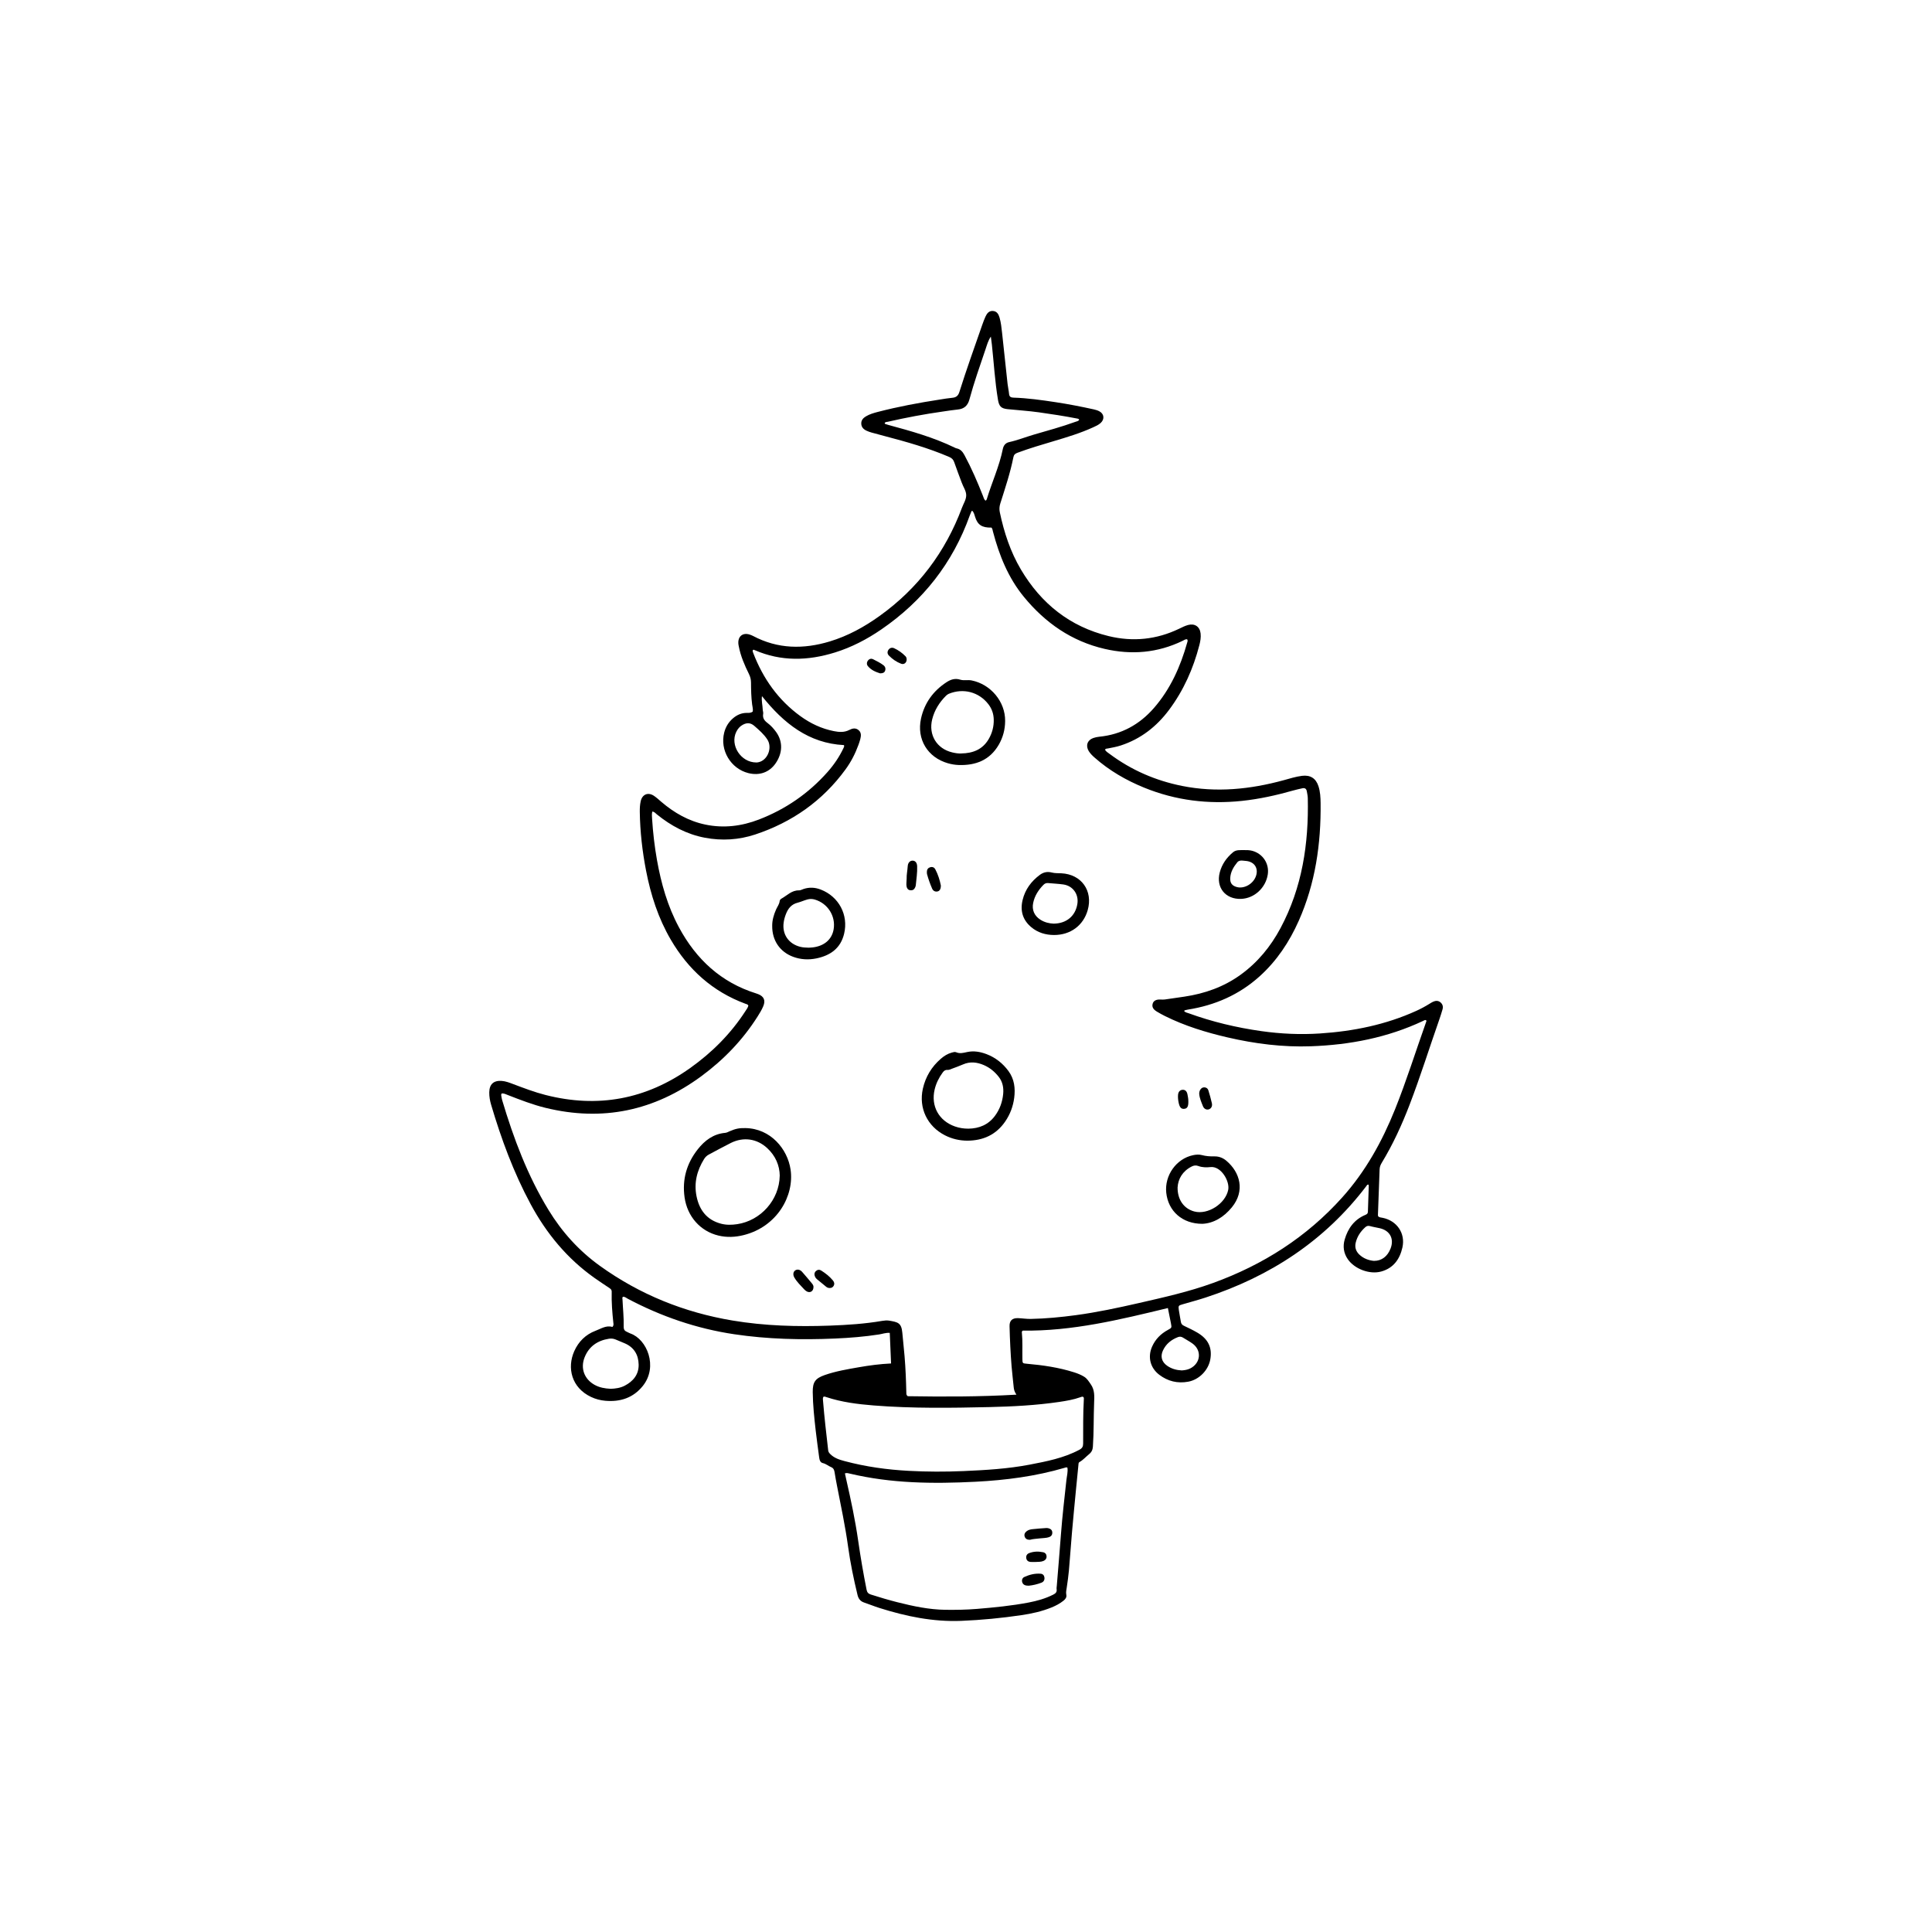 <?xml version="1.0" encoding="UTF-8"?><svg id="Layer_1" xmlns="http://www.w3.org/2000/svg" viewBox="0 0 1200 1200"><path d="M553.46,846.92c-.28-6.51-.54-12.72-.81-19.04-2.47-.19-4.53,.64-6.65,.97-9.08,1.42-18.23,2.14-27.4,2.54-20.93,.91-41.81,.43-62.56-2.67-23.31-3.48-45.3-11.01-66.11-22.04-.93-.5-1.78-1.28-2.9-1.27-.74,.5-.41,1.17-.38,1.77,.24,5.63,.89,11.24,.73,16.88-.04,1.48,.41,2.44,1.73,3.03,.83,.37,1.61,.87,2.46,1.17,10.23,3.55,17.31,20.54,7.72,32.54-5.96,7.45-13.99,10.04-23.27,9.25-3.09-.27-6.08-1.04-8.9-2.38-12.21-5.77-15.02-18.14-10.44-28.43,2.66-5.98,7.12-10.38,13.24-12.68,3.4-1.28,6.67-3.55,10.43-2.36,.94-.9,.7-1.76,.62-2.54-.69-6.42-1.2-12.85-1.03-19.31,.04-1.37-.79-1.9-1.71-2.52-3.02-2.02-6.07-4.01-9.03-6.11-16.95-12.01-29.8-27.59-39.6-45.78-10.6-19.68-18.28-40.53-24.6-61.92-.72-2.45-1.14-4.96-1.11-7.52,.07-5.08,2.73-7.5,7.78-7.12,2.48,.19,4.77,1.09,7.06,1.96,6.63,2.49,13.24,5.03,20.12,6.78,32.54,8.3,62.48,2.72,89.84-16.75,13.62-9.69,25.25-21.33,34.34-35.41,.68-1.06,1.5-2.06,1.78-3.31-.29-.88-1.1-.94-1.76-1.18-20.39-7.54-35.53-21.22-46.41-39.82-7.79-13.33-12.45-27.81-15.36-42.89-2.33-12.06-3.72-24.24-3.89-36.54-.03-2.19,.08-4.36,.55-6.51,.94-4.32,4.55-5.87,8.24-3.41,1.65,1.1,3.12,2.49,4.64,3.79,8.01,6.83,16.93,11.92,27.32,14.08,11.37,2.37,22.46,1,33.19-3.13,16.56-6.38,30.84-16.18,42.64-29.49,3.99-4.5,7.36-9.46,9.95-14.92,.23-.48,.56-.95,.3-1.83-21.95-1.12-37.46-13.55-50.96-30.42-.37,3.2,.41,5.72,.48,8.26,.02,.9,.44,1.84,.29,2.69-.47,2.59,.67,4.22,2.65,5.7,2.11,1.58,3.9,3.55,5.44,5.71,4.18,5.85,4.05,12.94-.33,19.33-3.87,5.64-10.1,7.87-17.02,6.11-10.92-2.78-17.74-14.25-14.95-25.17,.9-3.53,2.72-6.53,5.51-8.9,2.43-2.07,5.19-3.3,8.44-3.32,1.25,0,2.56,.14,3.77-.82,.29-1.47-.19-2.98-.38-4.47-.58-4.52-.66-9.06-.69-13.6-.01-1.86-.44-3.55-1.27-5.22-2.74-5.55-5.19-11.21-6.35-17.34-.1-.53-.22-1.07-.25-1.61-.31-4.57,2.85-7.01,7.17-5.54,.69,.23,1.37,.5,2.01,.84,15.37,8.13,31.31,8.31,47.61,3.38,11.26-3.41,21.41-8.99,30.92-15.81,23.98-17.18,40.91-39.74,51.22-67.31,.95-2.54,2.61-5.02,2.6-7.68,0-2.67-1.78-5.09-2.71-7.64-1.56-4.26-3.25-8.48-4.7-12.78-.58-1.71-1.5-2.66-3.15-3.37-12.98-5.58-26.52-9.39-40.14-12.97-2.72-.72-5.44-1.43-8.15-2.2-1.04-.3-2.08-.67-3.06-1.13-1.84-.85-3.17-2.17-3.27-4.32-.1-2.16,1.17-3.56,2.9-4.59,2.29-1.37,4.83-2.09,7.38-2.76,12.67-3.29,25.52-5.68,38.45-7.67,2.6-.4,5.2-.87,7.82-1.1,2.36-.21,3.63-1.22,4.38-3.59,4.41-14.03,9.4-27.87,14.23-41.77,.6-1.71,1.24-3.42,1.99-5.07,.9-1.99,2.19-3.7,4.68-3.49,2.47,.2,3.47,2.05,4.08,4.17,.87,3.07,1.2,6.25,1.55,9.4,1.18,10.56,2.26,21.14,3.41,31.71,.23,2.07,.73,4.12,.92,6.2,.15,1.77,1.08,2.29,2.68,2.34,8.83,.27,17.55,1.51,26.27,2.83,7.99,1.21,15.92,2.76,23.82,4.5,1.14,.25,2.3,.62,3.33,1.17,2.99,1.58,3.34,4.93,.8,7.23-1.36,1.24-3.04,1.97-4.7,2.73-7.87,3.59-16.13,6.09-24.4,8.55-7.57,2.26-15.15,4.47-22.56,7.23-1.41,.52-2.22,1.16-2.54,2.75-1.95,9.82-5.15,19.29-8.15,28.81-.57,1.81-.67,3.56-.3,5.36,2.63,12.52,6.6,24.61,13.14,35.64,12.52,21.1,30.38,35.45,54.48,41.32,15.1,3.67,29.76,2.17,43.82-4.6,1.8-.87,3.58-1.78,5.52-2.31,4.11-1.11,7.29,1.02,7.76,5.24,.28,2.48-.15,4.92-.77,7.29-3.77,14.57-9.8,28.14-18.83,40.22-7.74,10.36-17.58,18.06-30.04,22.11-2.6,.85-5.28,1.31-7.96,1.84-.59,.12-1.3-.04-1.79,.75,.64,1.19,1.86,1.87,2.91,2.65,13.48,10.06,28.53,16.57,44.99,19.87,21.33,4.27,42.3,2.13,63.08-3.55,3.76-1.03,7.48-2.23,11.38-2.72,5.16-.65,8.63,1.51,10.24,6.44,1.11,3.42,1.29,6.98,1.33,10.51,.28,25.25-3.24,49.83-13.58,73.1-5.82,13.09-13.61,24.85-24.33,34.51-12.74,11.47-27.78,17.99-44.6,20.65-.54,.08-1.07,.19-1.59,.34-.24,.07-.45,.27-.71,.43,.72,1.02,1.87,1.14,2.85,1.49,14.65,5.31,29.71,8.91,45.14,11.09,12.11,1.71,24.26,2.26,36.43,1.46,20.71-1.36,40.84-5.41,59.87-14.06,2.82-1.28,5.53-2.74,8.16-4.38,.69-.43,1.39-.87,2.13-1.22,1.58-.75,3.2-.87,4.62,.28,1.39,1.13,1.85,2.67,1.34,4.41-.56,1.92-1.14,3.83-1.8,5.71-6.26,17.82-11.88,35.87-18.65,53.51-4.79,12.5-10.35,24.63-17.3,36.09-.77,1.27-1.28,2.55-1.33,4.08-.32,9.45-.7,18.89-1.04,28.34,0,.26,.08,.53,.13,.81,.79,.75,1.84,.74,2.79,.93,8.84,1.78,14.26,9.6,12.29,18.41-1.62,7.24-5.55,12.84-13.15,14.94-7.18,1.99-16.56-1.53-20.79-7.66-2.61-3.78-3.15-8-1.91-12.25,2.02-6.92,5.97-12.41,12.88-15.28,.94-.39,1.5-.83,1.53-1.93,.16-5.36,.37-10.72,.54-16.08,0-.25-.13-.51-.2-.77-.85-.1-1.09,.61-1.44,1.08-25.73,33.84-59.62,55.92-99.68,69.05-4.74,1.55-9.57,2.83-14.37,4.23-2.48,.72-2.65,.88-2.3,3.4,.35,2.52,.89,5,1.29,7.51,.19,1.19,.79,1.89,1.89,2.41,2.79,1.32,5.59,2.65,8.25,4.2,6.82,3.97,9.39,9.33,8.15,16.58-1.16,6.77-6.91,12.68-13.7,13.94-6.62,1.23-12.67-.24-18.01-4.29-5.64-4.28-7.32-11.09-4.43-17.56,2.04-4.56,5.39-7.92,9.77-10.29,2.41-1.31,2.44-1.32,1.93-4.01-.58-3.1-1.24-6.19-1.92-9.59-29.81,7.22-59.46,14.45-90.11,14.02-.47,.34-.64,.67-.6,1.05,.55,5.53,.23,11.08,.34,16.62,.05,2.67,.12,2.67,2.76,2.91,9.97,.88,19.85,2.29,29.42,5.35,2.17,.69,4.28,1.53,6.22,2.74,1.82,1.14,2.83,2.9,4.05,4.63,2.55,3.61,2.26,7.54,2.1,11.49-.36,9.08-.13,18.18-.76,27.25-.14,2-.75,3.4-2.46,4.79-1.94,1.58-3.59,3.53-5.83,4.79-.75,.42-.64,1.24-.71,1.95-.5,5.06-1.02,10.12-1.5,15.18-.84,8.86-1.72,17.72-2.49,26.59-.69,7.87-1.2,15.76-1.9,23.63-.31,3.52-.83,7.03-1.34,10.54-.22,1.52-.61,2.99-.28,4.57,.34,1.61-.6,2.75-1.8,3.71-2.22,1.77-4.71,3.08-7.33,4.15-6.01,2.45-12.31,3.85-18.69,4.79-12.4,1.83-24.86,3.04-37.41,3.55-17.53,.71-34.34-2.78-50.89-8.02-3.2-1.01-6.31-2.3-9.5-3.37-2.31-.78-3.5-2.36-4.06-4.68-2.39-9.89-4.46-19.84-5.85-29.92-1.75-12.69-4.41-25.21-6.87-37.77-.56-2.85-1.09-5.71-1.54-8.57-.23-1.43-.66-2.55-2.15-3.16-1.74-.72-3.15-2.04-5.1-2.49-1.87-.42-2.15-2.27-2.37-3.93-.71-5.4-1.47-10.8-2.09-16.21-.9-7.94-1.76-15.89-1.85-23.9-.07-6.28,1.53-8.6,7.54-10.69,6.89-2.39,14.06-3.59,21.22-4.84,6.43-1.12,12.91-1.99,19.94-2.33Zm77.86,19.34c-1.28-1.88-1.56-3.27-1.7-4.74-.39-4.25-.96-8.49-1.3-12.74-.67-8.33-1.06-16.69-1.27-25.04-.09-3.53,1.73-5.14,5.27-5.02,2.63,.09,5.24,.54,7.89,.49,9.37-.18,18.68-1.09,27.95-2.33,13.15-1.77,26.11-4.54,39.03-7.49,15.58-3.56,31.18-7.04,46.24-12.5,31.05-11.25,58.17-28.51,80.29-53.19,14.43-16.09,24.74-34.71,32.76-54.68,7.11-17.71,12.79-35.93,19.19-53.9,.17-.48,.55-1,.04-1.5-.71-.22-1.23,.23-1.79,.49-22.06,10.38-45.47,14.89-69.66,15.75-17.53,.63-34.82-1.56-51.87-5.52-13.39-3.11-26.49-7.12-38.85-13.27-1.71-.85-3.38-1.77-5.01-2.76-2.35-1.42-3.12-2.95-2.59-4.87,.5-1.83,2.15-2.74,4.83-2.62,.91,.04,1.8,.12,2.72-.02,4.04-.6,8.09-1.16,12.13-1.76,12.68-1.88,24.47-6.04,34.95-13.61,10.6-7.66,18.66-17.51,24.78-28.96,13.49-25.23,17.56-52.47,16.94-80.68-.03-1.44-.36-2.88-.61-4.31-.26-1.52-1.18-2.21-2.72-1.87-1.95,.43-3.9,.86-5.82,1.41-10.41,2.95-20.94,5.29-31.73,6.43-20.9,2.21-41.16-.26-60.67-8.19-11.27-4.58-21.7-10.61-30.86-18.7-1.36-1.2-2.68-2.47-3.64-4.04-2.06-3.37-.88-6.83,2.82-8.12,1.19-.42,2.46-.67,3.72-.8,13.71-1.36,24.95-7.54,33.91-17.8,10.29-11.8,16.51-25.76,20.71-40.7,.19-.67,.53-1.38-.12-2.04-1.07-.09-1.89,.57-2.77,.99-15.52,7.5-31.69,8.85-48.36,5-20.57-4.75-36.93-16.17-50.17-32.29-9.77-11.89-15.36-25.84-19.23-40.56-.23-.87-.29-1.79-.93-2.5-5.92,.11-8.65-1.65-10.23-6.84-.38-1.26-.72-2.62-1.71-3.63-.23,.16-.43,.22-.49,.35-.36,.83-.72,1.67-1.03,2.52-10.6,29.65-29.13,53.16-55.05,70.92-8.89,6.09-18.38,11.03-28.7,14.24-16.76,5.21-33.4,5.69-49.81-1.44-.39-.17-.82-.46-1.22,0-.24,.67,.07,1.25,.29,1.83,6.08,15.81,15.48,29.15,29.29,39.17,6.25,4.54,13.12,7.78,20.73,9.29,3.24,.65,6.48,.9,9.59-.71,1.95-1.01,4-1.49,5.85,.14,1.76,1.54,1.5,3.59,1,5.58-.31,1.23-.74,2.43-1.17,3.63-1.97,5.41-4.6,10.5-7.99,15.14-14.28,19.59-33.23,32.84-56.12,40.43-10.15,3.36-20.66,4.01-31.24,2.01-11.25-2.13-21.01-7.36-29.83-14.51-.8-.65-1.45-1.6-2.82-1.75-.4,1.56-.23,3-.14,4.42,.54,8.62,1.53,17.19,3.04,25.7,2.59,14.57,6.59,28.69,13.64,41.78,10.69,19.86,26.12,34.24,47.99,41.07,.43,.14,.86,.29,1.28,.46,3.53,1.41,4.6,3.89,3.13,7.42-.94,2.27-2.23,4.37-3.54,6.44-9.25,14.62-21.05,26.84-34.95,37.09-29.21,21.52-61.4,28.29-96.74,19.66-7.97-1.94-15.58-4.91-23.2-7.87-1.32-.51-2.62-1.21-3.98-1.09-.43,.42-.44,.8-.38,1.15,.17,.98,.28,1.99,.57,2.94,7.1,23.84,15.81,47,28.84,68.33,8.34,13.66,18.89,25.33,31.91,34.69,24.78,17.82,52.38,28.93,82.41,33.95,19.97,3.34,40.14,3.89,60.34,3.16,10.89-.4,21.78-1.1,32.55-2.95,1.42-.24,2.94-.39,4.34-.15,5.34,.91,7.62,1.33,8.17,7.45,.43,4.88,1,9.76,1.4,14.64,.64,7.61,.93,15.23,1.1,22.87,.01,.63-.02,1.29,.87,1.98,22.1,.34,44.49,.38,67.48-.96Zm-106.53,48.87c.29,1.31,.54,2.53,.82,3.75,2.89,12.66,5.6,25.35,7.44,38.21,1.46,10.15,3.2,20.26,5.2,30.32,.33,1.69,1.11,2.49,2.65,2.98,5.45,1.74,10.94,3.38,16.48,4.78,9.79,2.47,19.64,4.58,29.8,4.71,6.54,.08,13.08-.02,19.61-.56,10.77-.89,21.52-1.94,32.15-3.97,5.27-1.01,10.42-2.46,15.25-4.9,1.43-.72,2.37-1.57,2.11-3.35-.11-.7,.04-1.45,.1-2.17,.87-10.77,1.8-21.54,2.61-32.32,.84-11.14,2.16-22.23,3.36-33.34,.28-2.57,1.05-5.14,.62-7.71-.7-.34-1.21-.04-1.71,.11-18.06,5.3-36.58,7.7-55.3,8.66-13.16,.68-26.33,.94-39.51,.27-13.11-.67-26.05-2.31-38.81-5.36-.78-.19-1.56-.5-2.87-.11Zm-13.36-47.55c-.5,.84-.29,1.77-.22,2.65,.82,10.23,2.04,20.42,3.19,30.61,.11,.99,.61,1.61,1.27,2.29,2.48,2.53,5.7,3.52,8.95,4.39,13.04,3.49,26.34,5.33,39.8,6.05,11.35,.61,22.7,.63,34.07,.14,13.71-.6,27.4-1.39,40.91-3.97,10.61-2.03,21.22-4.07,30.94-9.22,1.85-.98,2.41-1.99,2.42-3.95,.04-9.09-.1-18.18,.42-27.26,.03-.6,.2-1.29-.47-1.73-.57-.2-1.07,.05-1.58,.23-4.3,1.54-8.78,2.3-13.27,2.96-14.32,2.1-28.75,2.85-43.19,3.19-23.99,.55-47.99,.9-71.94-1-9.97-.79-19.89-2.03-29.45-5.19-.59-.19-1.17-.51-1.84-.19Zm100.65-556.62c.6-.26,.72-.59,.83-.94,3.16-10.41,7.78-20.36,9.95-31.09,.46-2.27,1.68-3.84,3.97-4.34,5.25-1.15,10.23-3.16,15.37-4.66,8.63-2.51,17.31-4.86,25.76-7.93,.86-.31,1.91-.39,2.36-1.33-.47-.7-1.05-.66-1.57-.76-7.76-1.51-15.57-2.7-23.39-3.8-6.48-.91-13.01-1.31-19.52-1.98-4.03-.42-5.3-1.76-5.98-5.81-1.91-11.39-2.56-22.92-3.8-34.39-.18-1.63-.42-3.25-.63-4.87-1.74,2.55-2.42,5.28-3.32,7.92-3.5,10.32-7.14,20.59-9.98,31.11-1.04,3.84-3.26,5.87-7.21,6.26-3.07,.3-6.12,.8-9.18,1.24-11.51,1.63-22.94,3.76-34.27,6.37-.72,.17-1.72-.04-2.01,1.04,.15,.12,.26,.29,.42,.34,.6,.21,1.21,.4,1.82,.57,14.12,3.81,28.2,7.75,41.42,14.18,.33,.16,.67,.32,1.02,.39,2.46,.49,3.8,2.13,4.94,4.26,4.4,8.17,8.06,16.68,11.46,25.3,.39,.99,.6,2.09,1.53,2.92Zm-232.76,551.65c2.82-.1,5.88-.47,8.68-1.92,5.31-2.75,8.78-6.95,8.68-13.09-.1-6.07-2.85-10.79-8.71-13.27-1.84-.78-3.69-1.52-5.52-2.31-1.38-.6-2.82-.74-4.27-.5-7.06,1.13-12.32,4.72-15.04,11.46-2.77,6.87-.23,13.65,6.22,17.2,3.02,1.66,6.29,2.26,9.96,2.43Zm90.43-389.02c.8,0,2.04-.22,3.2-.82,4.61-2.37,6.48-9.04,3.69-13.4-2.13-3.34-5.13-5.88-8.06-8.46-2.31-2.02-4.57-2.19-7.27-.72-1.83,.99-3.09,2.52-3.99,4.35-4.04,8.24,2.75,19.05,12.44,19.04Zm383.69,309.56c4.78,0,8.36-2.78,10.26-7.65,2.34-6.03-.34-11.15-6.65-12.62-2.03-.47-4.1-.77-6.09-1.33-1.21-.34-2.1-.09-2.97,.7-2.89,2.61-4.99,5.69-5.92,9.53-.72,2.93,.1,5.4,2.2,7.42,2.66,2.55,5.96,3.68,9.18,3.96Zm-119.43,68.04c1.73-.13,3.51-.37,5.18-1.19,6.68-3.31,7.4-11.36,1.35-15.61-1.85-1.3-3.86-2.37-5.78-3.58-1-.63-2.01-.73-3.11-.31-4.14,1.59-7.41,4.2-9.31,8.28-1.75,3.75-.78,7.16,2.64,9.54,2.68,1.86,5.7,2.71,9.03,2.87Z"/><path d="M463.02,700.68c15.65,.26,26.14,13,28.02,25.75,2.39,16.2-8.28,35.48-29.13,40.71-5.18,1.3-10.41,1.55-15.65,.3-11.31-2.69-19.38-11.89-21.06-23.75-1.57-11.16,1.3-21.09,8.2-29.84,4.33-5.49,9.7-9.56,17.02-10.21,1.02-.09,1.89-.62,2.8-1.01,3.71-1.59,5.91-2.03,9.78-1.95Zm21.3,29.6c-.08-6.38-2.63-12.42-7.85-17.22-6.38-5.86-14.69-7.03-22.47-3.18-4.64,2.3-9.16,4.82-13.74,7.24-1.24,.65-2.19,1.58-2.93,2.77-4.44,7.15-6.39,14.82-4.69,23.17,1.76,8.6,6.44,14.72,15.26,17.02,3.3,.86,6.63,.77,10,.27,14.54-2.17,26.15-15.02,26.4-30.07Z"/><path d="M600.89,708.49c-4.91-.01-9.56-1.09-13.93-3.31-10.98-5.58-16.45-16.95-13.76-28.95,1.66-7.4,5.41-13.63,11.16-18.61,2.01-1.74,4.22-3.14,6.83-3.85,.9-.24,1.88-.56,2.67-.21,2.35,1.03,4.55,.38,6.86-.12,4.12-.89,8.16-.17,12.03,1.3,5.58,2.12,10.1,5.72,13.63,10.51,3.67,4.99,4.33,10.72,3.56,16.64-.69,5.29-2.53,10.23-5.56,14.65-5.64,8.24-13.66,11.9-23.49,11.95Zm.54-7.45c6.75-.09,12.44-2.44,16.54-7.95,3-4.03,4.64-8.63,5.12-13.61,.37-3.81-.3-7.46-2.71-10.57-2.49-3.21-5.57-5.76-9.31-7.37-4.23-1.82-8.54-2.33-12.94-.4-2.24,.99-4.56,1.79-6.86,2.66-.93,.35-1.86,.84-2.87,.76-1.38-.1-2.17,.63-2.91,1.64-2.33,3.19-4.07,6.68-4.97,10.52-2.42,10.3,2.62,19.43,12.61,22.94,2.68,.94,5.45,1.38,8.3,1.37Z"/><path d="M624.31,447.82c-.03,5.29-1.35,10.27-4,14.82-5.56,9.51-14.31,12.88-24.86,12.52-2.27-.08-4.51-.46-6.71-1.09-12.54-3.6-19.52-14.89-16.67-27.8,2.12-9.62,7.59-17.18,15.89-22.57,2.57-1.66,5.23-2.57,8.49-1.54,2.17,.68,4.65-.01,7.01,.46,11.94,2.39,20.97,13.23,20.85,25.19Zm-27.18,20.16c7.14-.12,13.17-2.44,16.95-8.91,2.19-3.75,3.27-7.84,3.15-12.22-.09-3.57-1.21-6.74-3.41-9.56-5.84-7.5-15.55-10.04-24.5-6.36-.65,.27-1.26,.74-1.77,1.24-4.12,4.13-7.14,8.93-8.55,14.62-2.39,9.67,2.82,18.24,12.45,20.54,1.85,.44,3.74,.76,5.68,.66Z"/><path d="M479.63,575.08c-.05-3.37,.92-6.84,2.41-10.19,.77-1.73,2.01-3.24,2.23-5.22,.07-.62,.54-1.2,1.1-1.51,3.51-1.94,6.36-5.24,10.88-5.13,.94,.02,1.9-.54,2.85-.86,3.59-1.21,7.12-1.01,10.64,.34,11.25,4.32,17.37,15.75,14.55,27.47-2.17,9.07-8.59,13.52-17.22,15.3-4.88,1-9.76,.75-14.48-1.01-8.18-3.04-13.07-10.18-12.96-19.2Zm22.46,13.55c.75-.05,1.75-.06,2.74-.18,7.16-.86,11.89-4.97,12.95-11.21,1.4-8.19-3.64-16.15-11.67-18.5-1.53-.45-2.99-.49-4.54-.08-2.11,.55-4.09,1.51-6.19,2.04-3.84,.97-5.9,3.59-7.24,7.07-.66,1.7-1.16,3.44-1.4,5.24-1,7.31,3.07,13.23,10.26,15.06,1.6,.41,3.22,.51,5.1,.55Z"/><path d="M746.82,760.13c-12.51,.05-21.25-7.95-22.44-19.33-1.13-10.78,6.29-21.14,16.66-23.3,1.8-.37,3.66-.54,5.4-.07,2.58,.69,5.17,.88,7.81,.82,2.85-.07,5.36,.93,7.5,2.74,8.43,7.14,11.79,18.61,3.37,28.92-5.06,6.19-11.45,9.93-18.31,10.22Zm-15.4-22.66c-.1,7.8,4.01,13.3,10.38,15,8.41,2.24,19.34-4.85,21.06-13.41,1.08-5.39-4.45-14.92-11.02-14.17-2.44,.28-5.12,.24-7.53-.66-1.53-.57-2.82-.37-4.15,.31-5.71,2.92-8.42,7.73-8.73,12.93Z"/><path d="M654.67,580.75c-5.25-.03-10.06-1.46-14.12-4.85-5.34-4.46-7-10.21-5.39-16.89,1.57-6.54,5.36-11.64,10.7-15.61,2.22-1.65,4.62-2.19,7.44-1.46,1.9,.5,3.96,.38,5.95,.48,12.43,.61,19.76,10.86,16.34,22.9-2.71,9.54-10.72,15.45-20.91,15.43Zm-.28-7.06c8.08-.05,13.63-4.82,14.79-12.3,.93-5.96-2.78-11.19-8.7-12.03-3.14-.45-6.33-.57-9.49-.87-1.19-.11-2.11,.3-2.92,1.13-3.1,3.18-5.45,6.8-6.35,11.22-.88,4.29,.69,7.92,4.37,10.33,2.67,1.75,5.64,2.41,8.29,2.52Z"/><path d="M772.36,528c2.02-.02,3.72,0,5.42,.45,6.6,1.77,10.7,8,9.65,14.74-1.3,8.32-8.38,14.81-16.53,15.12-9.71,.37-15.75-7.03-13.29-16.42,1.33-5.08,4.23-9.2,8.25-12.54,2.02-1.68,4.46-1.24,6.5-1.36Zm-.63,6.52c-1.22-.08-2.4,.06-3.23,1.08-2.33,2.86-4.18,5.96-4.38,9.77-.16,3.07,1.12,4.77,4.06,5.58,4.71,1.3,10.42-2.05,12-7.04,1.49-4.71-1.05-8.57-6.02-9.14-.81-.09-1.63-.16-2.44-.24Z"/><path d="M563.14,545.71c-.1-2.2,.48-4.96,.67-7.76,.14-2.17,1.49-3.47,3.14-3.38,1.6,.09,2.62,1.3,2.71,3.45,.17,3.99-.48,7.93-.85,11.88-.04,.44-.23,.88-.4,1.29-.56,1.33-1.58,1.94-3.02,1.76-1.35-.17-2.04-1.02-2.29-2.31-.29-1.45,0-2.88,.04-4.94Z"/><path d="M505.27,799.35c.01,2.64-2.03,3.9-4.12,2.8-.62-.33-1.2-.82-1.68-1.34-2.14-2.32-4.45-4.52-6.06-7.27-1.02-1.74-.78-3.51,.44-4.42,1.24-.92,3.01-.66,4.34,.83,2.1,2.36,4.11,4.81,6.14,7.23,.6,.71,.98,1.52,.94,2.17Z"/><path d="M584.38,549.95c.03,2.27-.75,3.51-2.16,3.76-1.55,.28-2.69-.48-3.28-1.83-1.26-2.89-2.3-5.87-3.14-8.92-.14-.51-.1-1.08-.08-1.62,.05-1.45,.83-2.37,2.2-2.73,1.3-.33,2.43,.21,3.01,1.31,1.74,3.29,2.81,6.82,3.44,10.02Z"/><path d="M515.44,800c-.85,.04-1.61-.21-2.27-.75-1.97-1.6-3.94-3.18-5.87-4.82-.47-.4-.86-.96-1.1-1.53-.52-1.26-.45-2.5,.64-3.47,1-.89,2.17-.96,3.26-.26,2.68,1.71,5.18,3.65,7.22,6.12,.78,.95,1.16,2.05,.53,3.27-.51,.98-1.33,1.44-2.42,1.44Z"/><path d="M744.86,679.58c-.04-.93,.11-1.81,.58-2.62,.59-1,1.45-1.65,2.64-1.59,1.18,.06,2.11,.7,2.45,1.83,.81,2.67,1.61,5.36,2.2,8.08,.4,1.87-.47,3.27-1.89,3.75-1.41,.47-2.99-.23-3.68-1.98-.96-2.42-2.05-4.82-2.29-7.47Z"/><path d="M563.14,409.61c.02,1.94-1.57,3.35-3.45,2.64-2.88-1.09-5.43-2.87-7.58-5.07-1.03-1.05-1.13-2.47-.16-3.73,.9-1.17,2.25-1.37,3.44-.82,2.64,1.22,5,2.9,7.04,4.99,.53,.54,.69,1.26,.72,2Z"/><path d="M546.65,418.23c-2.56-.81-5.52-1.94-7.6-4.5-.85-1.05-.78-2.43,.13-3.54,.84-1.03,2-1.3,3.19-.69,2.18,1.12,4.4,2.18,6.35,3.68,1.12,.86,1.5,2.08,1.04,3.41-.4,1.15-1.36,1.65-3.11,1.64Z"/><path d="M738.1,684.02c.08,3.19-.63,4.47-2.46,4.69-1.95,.24-2.96-.89-3.57-3.86-.33-1.61-.5-3.23-.36-4.86,.15-1.88,1.24-3.01,2.81-3.1,1.6-.08,2.64,.85,3.03,2.82,.3,1.51,.59,3.02,.54,4.31Z"/><path d="M639.67,956.4c-1.52,0-2.66-.5-3.17-1.84-.55-1.46,.04-2.64,1.24-3.55,1.05-.8,2.32-1.07,3.56-1.21,2.78-.32,5.58-.5,8.37-.7,.53-.04,1.1,0,1.61,.14,1.32,.36,2.27,1.12,2.32,2.62,.05,1.46-.68,2.41-2.01,2.88-1.82,.64-3.75,.52-5.62,.77-2.14,.29-4.33,.3-6.3,.89Z"/><path d="M639.09,984.91c-.71-.05-1.26-.02-1.79-.13-1.26-.25-2.15-.99-2.44-2.26-.29-1.3,.24-2.5,1.34-3.01,3.23-1.5,6.65-2.33,10.24-2.04,1.28,.11,2.12,1.02,2.28,2.34,.19,1.53-.48,2.71-1.9,3.24-2.54,.96-5.18,1.59-7.73,1.85Z"/><path d="M643.11,970.16c-1.15,0-2.15,.08-3.13-.02-1.4-.14-2.35-.94-2.56-2.38-.21-1.43,.47-2.57,1.73-3.07,2.84-1.12,5.82-1.18,8.78-.56,1.27,.27,2.06,1.24,2.11,2.52,.06,1.39-.7,2.38-2.01,2.92-1.64,.67-3.38,.47-4.93,.6Z"/></svg>